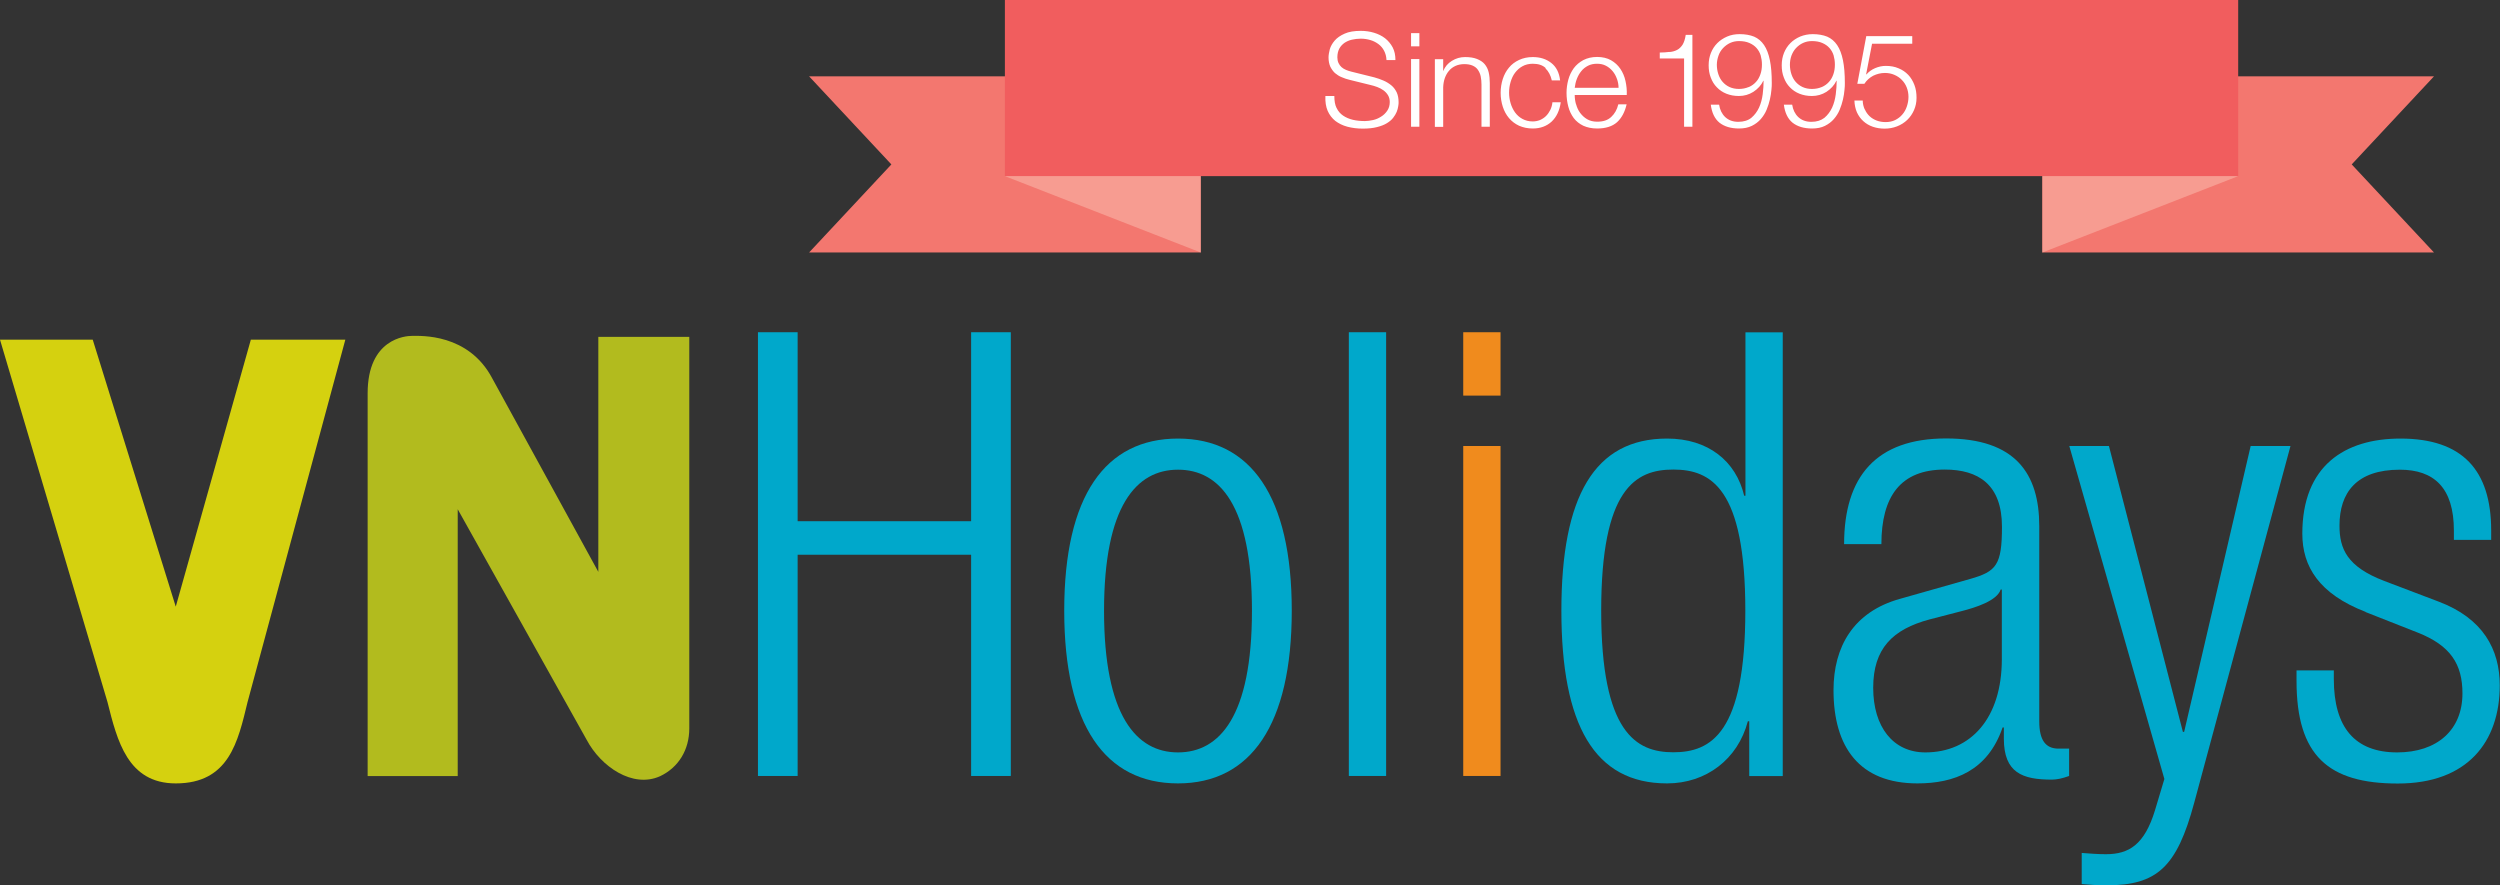 <?xml version="1.0" encoding="UTF-8"?> <svg xmlns="http://www.w3.org/2000/svg" id="b" width="198.43" height="70.27" viewBox="0 0 198.43 70.27"><rect x="0" y="0" width="198.43" height="70.27" fill="#333333" stroke="none"/><g id="c"><path d="m0,26.96h7.36l6.59,21.19,5.96-21.19h7.5l-7.76,28.76c-.76,3.13-1.46,6.46-5.7,6.46-3.82,0-4.65-3.4-5.42-6.46L0,26.96Z" fill="#d5d10f"></path><path d="m47.49,26.74h7.22v31.08c0,1.68-.84,3.09-2.32,3.79-2.18.98-4.7-.77-5.82-2.88l-10.24-18.31v21.18h-7.15v-30.38c0-4.35,3.02-4.56,3.51-4.56.7,0,4.49-.21,6.38,3.37l8.42,15.36v-18.66Z" fill="#b2bb1e"></path><polygon points="77.08 44.03 63.31 44.03 63.31 61.59 60.16 61.59 60.16 26.37 63.31 26.37 63.31 41.37 77.08 41.37 77.08 26.37 80.23 26.37 80.23 61.59 77.08 61.59 77.08 44.03" fill="#00a8cb"></polygon><path d="m93.5,34.81c5.77,0,9.03,4.59,9.03,13.66s-3.26,13.71-9.03,13.71-9.03-4.59-9.03-13.71,3.26-13.66,9.03-13.66m0,24.91c3.3,0,5.87-2.86,5.87-11.24s-2.57-11.2-5.87-11.2-5.87,2.86-5.87,11.2,2.57,11.24,5.87,11.24" fill="#00a8cb"></path><rect x="107.06" y="26.37" width="2.96" height="35.22" fill="#00a8cb"></rect><path d="m116.14,26.37h2.96v5.03h-2.96v-5.03Zm0,9.03h2.96v26.19h-2.96v-26.19Z" fill="#f08b1d"></path><path d="m138.83,57.25h-.1c-.79,3.01-3.31,4.93-6.41,4.93-5.77,0-8.39-4.64-8.39-13.71s2.62-13.66,8.39-13.66c3.25,0,5.47,1.78,6.12,4.54h.1v-12.97h2.96v35.22h-2.66v-4.34Zm-6.02,2.46c3.01,0,5.72-1.53,5.72-11.24s-2.71-11.2-5.72-11.2-5.72,1.53-5.72,11.2,2.76,11.24,5.72,11.24" fill="#00a8cb"></path><path d="m146.37,43.19c0-5.38,2.56-8.39,8.09-8.39s7.4,2.81,7.4,6.96v15.49c0,1.48.49,2.17,1.53,2.17h.84v2.17c-.54.2-.99.29-1.38.29-2.32,0-3.8-.54-3.8-3.25v-.89h-.1c-1.18,3.45-3.85,4.44-6.76,4.44-4.59,0-6.66-2.86-6.66-7.4,0-3.45,1.58-6.22,5.28-7.25l5.57-1.58c2.07-.59,2.52-1.09,2.52-4.14,0-3.35-1.87-4.54-4.54-4.54-3.5,0-5.03,2.12-5.03,5.92h-2.96Zm12.53,3.6h-.1c-.29.89-1.97,1.43-3.16,1.73l-2.47.64c-2.96.79-4.49,2.32-4.49,5.43s1.58,5.13,4.14,5.13c3.6,0,6.07-2.71,6.07-7.4v-5.53Z" fill="#00a8cb"></path><path d="m164.23,35.4h3.16l5.87,22.69h.1l5.28-22.69h3.16l-7.64,28.31c-1.38,5.13-2.96,6.56-6.96,6.56-.79,0-1.38-.05-1.97-.1v-2.47c.64.05,1.28.1,1.92.1,1.82,0,3.06-.74,3.9-3.5l.74-2.47-7.55-26.44Z" fill="#00a8cb"></path><path d="m187.77,48.57c-3.7-1.43-5.03-3.6-5.03-6.21,0-5.38,3.35-7.55,7.79-7.55,4.93,0,7.2,2.52,7.2,7.3v.74h-2.96v-.74c0-3.4-1.58-4.83-4.29-4.83-3.45,0-4.79,1.83-4.79,4.44,0,1.83.59,3.26,3.55,4.39l4.29,1.63c3.55,1.33,4.88,3.8,4.88,6.66,0,4.49-2.57,7.79-8.09,7.79s-8.04-2.22-8.04-8.14v-.84h2.96v.69c0,3.85,1.68,5.82,5.03,5.82,3.16,0,5.18-1.77,5.18-4.68,0-2.32-.94-3.8-3.55-4.83l-4.14-1.63Z" fill="#00a8cb"></path><polygon points="64.22 6.06 70.75 13.05 64.22 20.04 95.3 20.04 95.3 6.06 64.22 6.06" fill="#f3776f"></polygon><polygon points="193.19 6.06 186.66 13.05 193.19 20.04 162.11 20.04 162.11 6.06 193.19 6.06" fill="#f3776f"></polygon><rect x="79.76" width="97.89" height="13.98" fill="#f15d5e"></rect><path d="m148.02,8.69c.09.21.22.39.38.54.16.15.35.26.56.34.21.08.45.12.7.12.28,0,.54-.05.76-.16.22-.11.41-.25.57-.44.16-.18.28-.4.36-.64.08-.24.13-.49.13-.76s-.05-.52-.14-.75c-.09-.23-.22-.43-.39-.6-.16-.17-.36-.3-.59-.4-.23-.1-.48-.15-.75-.15-.33,0-.64.08-.93.22-.28.15-.52.36-.7.64h-.56l.71-3.78h3.65v.6h-3.19l-.47,2.42.02.02c.18-.21.41-.38.69-.5.28-.12.56-.18.85-.18.38,0,.71.06,1.01.19.3.12.56.3.77.52.21.22.37.49.49.8.12.31.17.65.17,1.02s-.07.68-.2.98-.31.56-.54.78c-.23.22-.5.39-.81.51-.31.12-.64.18-.98.18s-.65-.05-.94-.15c-.29-.1-.54-.25-.75-.44-.21-.19-.38-.42-.51-.7-.12-.28-.19-.59-.2-.94h.66c0,.25.06.48.15.69m-3.4-1.76c.23-.1.42-.24.57-.41.16-.17.27-.38.35-.61.08-.23.12-.48.12-.76s-.04-.51-.1-.73c-.07-.23-.18-.42-.33-.59-.15-.17-.34-.3-.57-.4-.23-.1-.5-.15-.82-.15-.26,0-.49.05-.71.15-.22.1-.4.24-.56.41-.16.17-.27.37-.36.6-.08.23-.12.47-.12.72,0,.26.04.51.12.75.08.24.19.44.34.61.15.17.33.31.55.41.22.1.47.15.74.15s.54-.05.77-.15m-1.86,2.38c.27.25.61.38,1.04.38s.77-.11,1.04-.32c.26-.22.46-.49.61-.81.15-.33.24-.68.29-1.06.05-.38.07-.73.07-1.07h-.02c-.17.36-.44.65-.79.88-.35.22-.74.33-1.15.33-.36,0-.69-.06-.99-.18-.3-.12-.55-.29-.76-.51-.21-.21-.37-.47-.48-.77-.12-.3-.17-.62-.17-.98s.06-.68.18-.98c.12-.3.29-.56.51-.78.22-.22.48-.39.78-.52.3-.12.63-.19.99-.19.44,0,.83.07,1.15.2.32.14.58.36.79.67.21.31.36.71.46,1.2.1.49.15,1.09.15,1.8,0,.15,0,.34-.03.57-.02.24-.06.49-.12.75-.06.27-.15.54-.26.81-.11.27-.27.52-.46.74-.19.22-.43.4-.71.54-.28.14-.62.21-1.02.21-.65,0-1.17-.16-1.55-.46-.38-.31-.61-.79-.69-1.43h.66c.06.4.22.73.48.98m-3.92-2.38c.23-.1.42-.24.57-.41.16-.17.27-.38.35-.61.08-.23.12-.48.12-.76s-.04-.51-.1-.73c-.07-.23-.18-.42-.33-.59-.15-.17-.34-.3-.57-.4-.23-.1-.5-.15-.82-.15-.26,0-.49.05-.71.15-.21.1-.4.24-.56.41-.16.17-.28.37-.36.6-.08.23-.13.47-.13.72,0,.26.04.51.12.75.08.24.19.44.34.61.15.17.33.31.55.41.22.1.47.15.74.15s.54-.05.77-.15m-1.86,2.38c.27.25.61.38,1.04.38s.78-.11,1.04-.32c.26-.22.46-.49.61-.81.15-.33.24-.68.29-1.06.05-.38.07-.73.07-1.07h-.02c-.17.36-.44.65-.79.88-.35.22-.73.33-1.15.33-.36,0-.69-.06-.99-.18-.3-.12-.55-.29-.76-.51-.21-.21-.37-.47-.48-.77-.12-.3-.17-.62-.17-.98s.06-.68.18-.98c.12-.3.29-.56.51-.78.22-.22.48-.39.78-.52s.63-.19.99-.19c.44,0,.83.07,1.15.2.32.14.58.36.79.67.21.31.36.71.46,1.2.1.49.15,1.09.15,1.8,0,.15,0,.34-.03.57-.02.24-.06.49-.12.75-.06.27-.15.54-.26.81-.11.27-.27.52-.46.74-.19.22-.43.4-.71.54-.29.14-.62.21-1.02.21-.65,0-1.17-.16-1.55-.46-.38-.31-.61-.79-.69-1.43h.66c.06.4.22.73.48.98m-4.41-5.16c.23-.02.43-.08.6-.17.17-.09.31-.23.43-.41.11-.18.2-.44.25-.78h.53v7.29h-.66v-5.42h-1.93v-.47c.28,0,.54-.02.77-.05m-7.41,4.16c.07.25.17.48.32.68s.33.37.55.5c.22.13.49.2.8.2.48,0,.85-.12,1.12-.38.27-.25.46-.58.56-1h.66c-.14.61-.39,1.08-.76,1.42-.37.33-.9.5-1.58.5-.42,0-.79-.08-1.1-.22-.31-.15-.56-.35-.76-.61-.19-.26-.34-.56-.43-.91-.09-.34-.14-.71-.14-1.09,0-.35.05-.7.14-1.04.09-.34.24-.64.43-.91.2-.27.45-.48.76-.65.31-.16.68-.25,1.1-.25s.8.09,1.1.26c.3.17.55.4.74.68.19.28.33.6.41.97.08.36.12.73.1,1.11h-4.13c0,.24.03.48.1.73m3.25-2.01c-.08-.23-.19-.43-.34-.61-.15-.18-.32-.32-.53-.43-.21-.11-.44-.16-.71-.16s-.51.05-.72.16c-.21.11-.39.25-.53.43-.15.18-.26.38-.35.61-.09.23-.14.47-.17.71h3.48c0-.25-.05-.49-.13-.72m-5.66-.85c-.24-.23-.58-.34-1.02-.34-.31,0-.59.07-.82.2-.24.13-.43.31-.59.52-.16.21-.27.46-.35.73-.08.27-.12.55-.12.84s.04.56.12.84c.08.27.2.52.35.73.16.22.35.39.59.52.24.13.51.2.82.2.2,0,.39-.04.57-.11.18-.08.34-.18.48-.32.14-.14.25-.3.34-.48.09-.19.15-.39.17-.61h.66c-.09.65-.33,1.16-.72,1.53-.39.36-.89.55-1.5.55-.41,0-.77-.08-1.09-.22-.32-.15-.58-.35-.8-.61-.22-.26-.38-.56-.49-.9-.11-.34-.17-.71-.17-1.1s.06-.76.17-1.1c.11-.34.27-.64.49-.9.21-.26.48-.46.8-.61.32-.15.68-.23,1.09-.23.58,0,1.06.15,1.46.46.4.31.64.77.71,1.39h-.66c-.09-.4-.26-.72-.5-.95m-8.12-.74v.93h.02c.12-.33.35-.59.67-.79s.67-.3,1.05-.3.69.05.94.15c.25.1.46.23.61.41.15.18.26.39.32.65.06.26.09.55.09.86v3.46h-.66v-3.35c0-.23-.02-.44-.06-.64-.04-.2-.12-.37-.22-.52-.1-.15-.24-.26-.42-.34-.18-.08-.4-.12-.66-.12s-.5.05-.7.14c-.2.09-.38.22-.52.39-.14.16-.25.36-.33.58-.08.23-.12.47-.13.73v3.14h-.66v-5.37h.66Zm-1.89,5.37h-.66v-5.37h.66v5.37Zm0-6.38h-.66v-1.05h.66v1.05Zm-6.57,4.89c.12.26.3.46.52.61.22.15.48.26.77.33.3.07.62.1.96.1.19,0,.41-.03.64-.08.23-.05.44-.14.64-.27.2-.12.36-.28.49-.47.13-.19.2-.42.2-.69,0-.21-.05-.39-.14-.54-.09-.15-.21-.28-.36-.39s-.31-.19-.49-.26c-.18-.07-.36-.12-.53-.16l-1.66-.41c-.21-.05-.43-.12-.63-.21-.21-.08-.38-.2-.54-.33-.15-.14-.27-.31-.37-.51-.09-.2-.14-.45-.14-.74,0-.18.04-.39.1-.64.07-.24.2-.47.39-.69.19-.22.45-.4.79-.55.33-.15.76-.22,1.28-.22.37,0,.72.05,1.05.15.33.1.62.24.88.44.25.2.45.44.6.72.15.29.22.62.22,1.01h-.71c-.01-.28-.08-.53-.19-.74-.11-.21-.26-.39-.45-.53-.19-.14-.4-.25-.64-.32-.24-.07-.49-.11-.76-.11-.24,0-.48.03-.7.08-.23.05-.42.14-.59.25-.17.12-.31.27-.41.45-.1.19-.16.42-.16.7,0,.17.03.32.09.45.06.13.14.24.24.33.1.09.22.16.36.22.13.06.28.1.43.14l1.81.45c.26.07.51.16.74.26.23.1.44.23.62.38.18.15.31.33.42.55.1.22.15.48.15.78,0,.08,0,.19-.03.33-.02.14-.06.29-.12.44-.07.16-.16.32-.28.47-.12.16-.29.3-.5.43-.21.13-.47.23-.79.31-.31.08-.69.12-1.12.12s-.84-.05-1.22-.15c-.38-.1-.69-.26-.96-.46-.26-.21-.47-.48-.61-.8-.14-.33-.2-.72-.18-1.18h.71c0,.38.05.7.18.96" fill="#fff"></path><polygon points="79.76 13.98 95.3 20.04 95.3 13.98 79.76 13.98" fill="#f79c91"></polygon><polygon points="177.65 13.98 162.11 20.04 162.11 13.98 177.65 13.98" fill="#f79c91"></polygon></g></svg> 